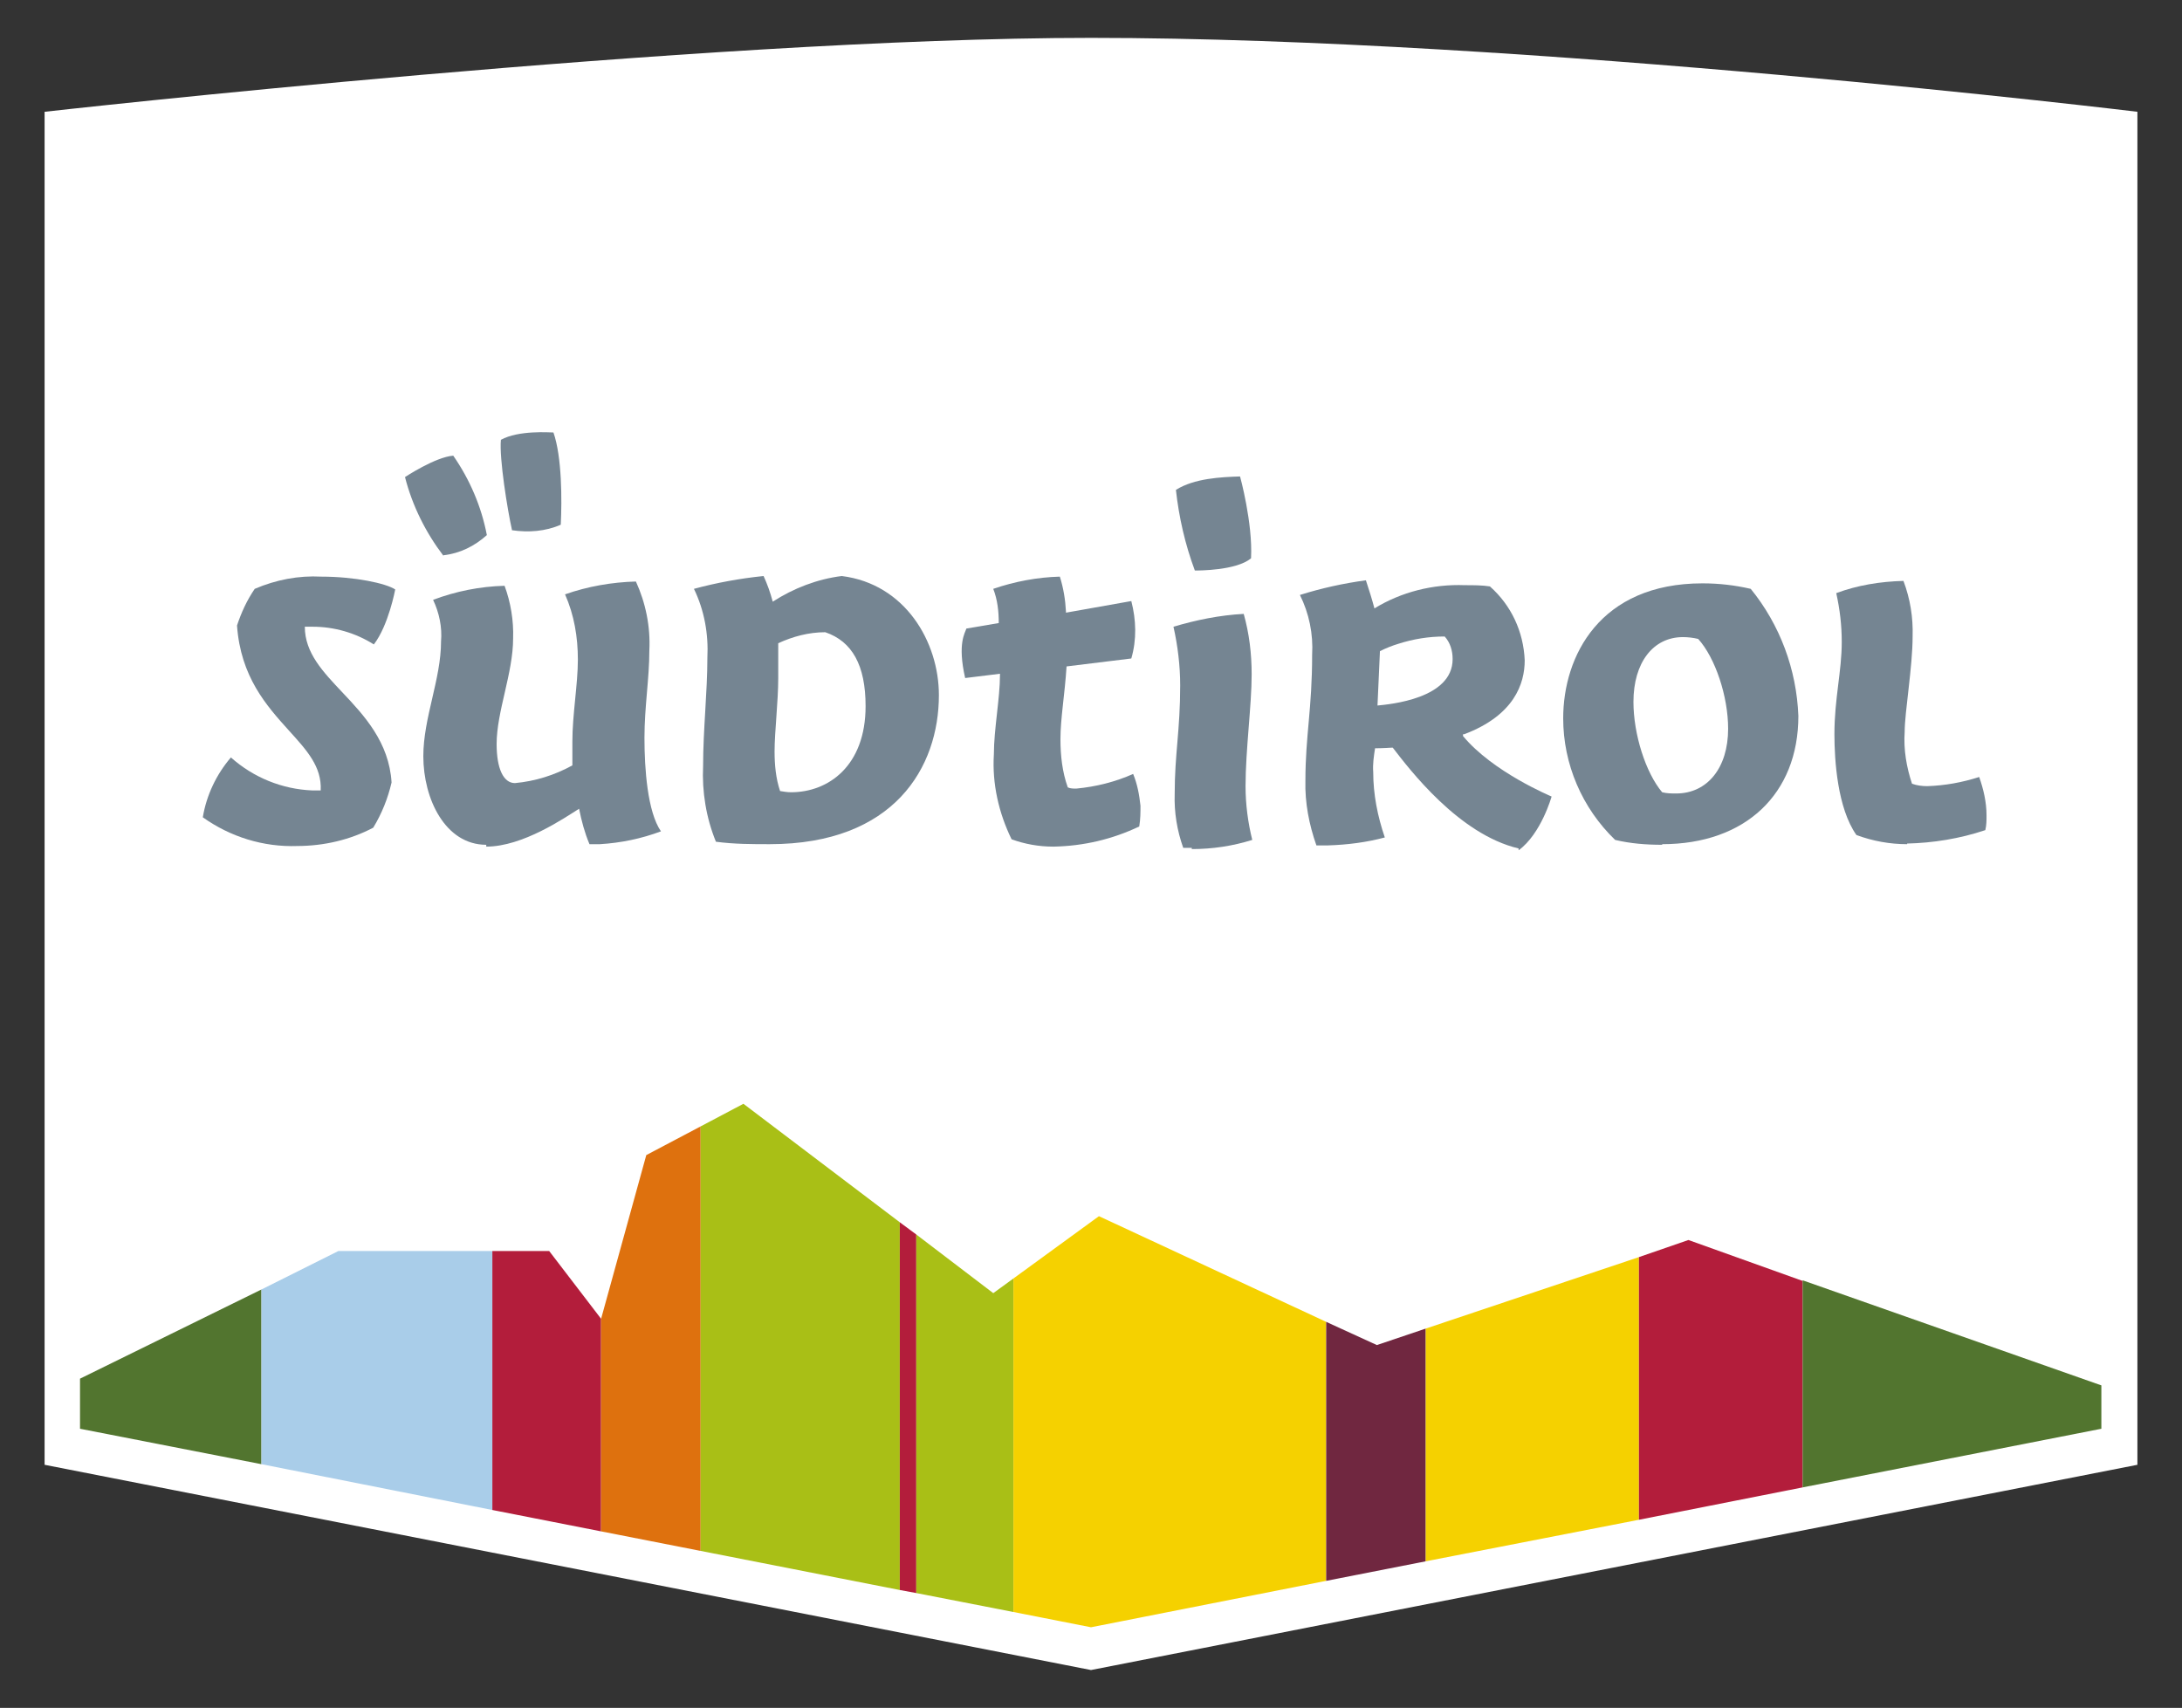 <?xml version="1.0" encoding="UTF-8"?><svg id="Ebene_1" xmlns="http://www.w3.org/2000/svg" viewBox="0 0 35.72 27.96"><rect x="0" y="0" width="35.72" height="27.96" fill="#333333" stroke="none"/><defs><style>.cls-1{fill:#fff;}.cls-2{fill:#f5d100;}.cls-3{fill:#a9cde9;}.cls-4{fill:#b31d3b;}.cls-5{fill:#a9bf16;}.cls-6{fill:#de710e;}.cls-7{fill:#702740;}.cls-8{fill:#52752f;}.cls-9{fill:#758592;}</style></defs><g id="Ebene_2"><g id="Südtirol"><g id="Badge"><path id="Badge-2" class="cls-1" d="M17.86,.62c7.16,0,17.13,1.21,17.13,1.21V23.98l-17.13,3.36L.73,23.98V1.83S11.48,.62,17.86,.62Z"/><g id="Panorama"><polygon class="cls-8" points="1.31 22.57 1.31 23.39 4.28 23.97 4.28 21.11 1.31 22.57"/><polygon class="cls-3" points="5.54 20.48 4.28 21.11 4.28 23.97 8.06 24.72 8.06 20.48 5.54 20.48"/><polygon class="cls-4" points="9.84 21.59 8.99 20.48 8.06 20.48 8.06 24.72 9.84 25.07 9.84 21.59"/><polygon class="cls-6" points="11.47 25.39 11.47 18.44 10.58 18.91 9.84 21.59 9.84 25.07 11.47 25.39"/><polygon class="cls-5" points="14.73 20.01 14.73 26.03 11.47 25.39 11.47 18.44 12.17 18.07 14.73 20.01"/><polygon class="cls-4" points="14.73 20.01 14.73 26.03 15 26.08 15 20.21 14.73 20.01"/><polygon class="cls-5" points="16.59 20.93 16.26 21.17 15 20.21 15 26.08 16.59 26.39 16.59 20.93"/><polygon class="cls-2" points="21.71 25.88 21.71 21.64 17.99 19.91 16.59 20.93 16.59 26.39 17.86 26.64 21.71 25.88"/><polygon class="cls-7" points="23.34 25.56 23.34 21.75 22.54 22.02 21.71 21.64 21.71 25.88 23.34 25.56"/><polygon class="cls-2" points="26.83 24.88 26.83 20.58 23.34 21.75 23.34 25.56 26.83 24.88"/><polygon class="cls-4" points="29.51 24.35 29.51 20.97 27.64 20.3 26.83 20.58 26.83 24.88 29.51 24.35"/><polygon class="cls-8" points="29.51 20.96 29.51 24.35 34.4 23.39 34.4 22.68 29.51 20.96"/></g><g id="Südtirol_M"><path class="cls-9" d="M4.87,13.85c-.56,.02-1.1-.15-1.55-.47,.06-.36,.22-.7,.46-.98,.37,.33,.84,.52,1.33,.54h.14c.02-.39-.23-.66-.52-.98-.37-.41-.79-.88-.85-1.72,.07-.21,.16-.41,.29-.6,.35-.15,.72-.22,1.09-.2,.55,0,1.06,.11,1.21,.21,0,0-.11,.59-.35,.9-.3-.19-.65-.29-1-.29h-.13c0,.43,.3,.74,.61,1.07,.36,.38,.77,.82,.81,1.48-.06,.26-.16,.51-.3,.74-.38,.2-.81,.3-1.25,.3h.01Z"/><path class="cls-9" d="M7.96,13.83c-.67,0-1.03-.75-1.03-1.45,0-.63,.29-1.26,.29-1.88,.02-.23-.03-.47-.13-.68,.37-.14,.77-.22,1.17-.23,.1,.27,.15,.57,.14,.86,0,.57-.27,1.2-.27,1.73,0,.4,.11,.64,.3,.64,.33-.03,.65-.13,.94-.29,0-.02,0-.18,0-.39,0-.44,.09-.94,.09-1.34,0-.37-.06-.73-.21-1.07,.37-.13,.77-.2,1.16-.21,.16,.35,.24,.74,.22,1.13,0,.46-.08,.92-.08,1.43s.05,1.21,.27,1.53c-.32,.12-.66,.19-1,.21h-.17c-.08-.19-.13-.38-.17-.58-.24,.15-.92,.62-1.52,.62v-.03Zm-.7-4.73c-.29-.38-.51-.82-.63-1.29h0s.5-.33,.79-.35c.27,.39,.46,.83,.55,1.3-.2,.18-.44,.3-.71,.33h0Zm1.12-.43c-.07-.31-.21-1.17-.18-1.47,.29-.16,.8-.12,.86-.12,.14,.4,.14,1.11,.12,1.51-.25,.11-.53,.13-.8,.09h0Z"/><path class="cls-9" d="M12.61,13.82c-.3,0-.59,0-.89-.04-.16-.39-.23-.82-.21-1.24,0-.59,.07-1.21,.07-1.77,.02-.39-.05-.78-.22-1.13,.37-.1,.75-.17,1.14-.21,.06,.13,.11,.27,.15,.42,.34-.22,.73-.37,1.13-.42,1.04,.13,1.59,1.08,1.59,1.95,0,1.18-.73,2.44-2.77,2.44h.01Zm.9-3.47c-.27,0-.53,.07-.77,.18v.57c0,.39-.06,.88-.06,1.2,0,.22,.02,.44,.09,.65,.06,.01,.12,.02,.18,.02,.61,0,1.22-.43,1.22-1.41,0-.67-.22-1.06-.66-1.21h0Z"/><path class="cls-9" d="M17.24,13.86c-.23,0-.46-.04-.68-.12-.21-.43-.32-.91-.29-1.39,0-.41,.1-.92,.1-1.3v-.02l-.57,.07c-.13-.57,0-.74,.02-.81l.53-.09c0-.19-.02-.38-.09-.56,.35-.12,.72-.19,1.09-.2,.06,.19,.09,.38,.1,.57v.02l1.07-.19c.08,.31,.09,.63,0,.94l-1.06,.13c-.03,.47-.1,.85-.1,1.19,0,.27,.03,.54,.12,.79,.04,.02,.09,.02,.14,.02,.32-.03,.64-.11,.93-.24,.07,.17,.1,.34,.12,.52,0,.11,0,.22-.02,.34-.44,.21-.91,.32-1.4,.33h-.01Z"/><path class="cls-9" d="M19.52,13.88h-.15c-.1-.28-.15-.58-.14-.88,0-.66,.09-1.04,.09-1.78,0-.32-.04-.65-.11-.96,.37-.11,.76-.19,1.15-.21,.09,.32,.13,.65,.13,.99,0,.51-.1,1.24-.1,1.83,0,.3,.04,.6,.11,.88-.32,.1-.65,.15-.99,.15v-.02Zm.04-4.54c-.16-.43-.26-.87-.31-1.32,.3-.19,.74-.21,1.05-.22,0,0,.21,.76,.18,1.34-.24,.2-.85,.2-.92,.2h0Z"/><path class="cls-9" d="M24.86,13.89c-.98-.23-1.79-1.3-2.06-1.65h-.02s-.15,.01-.27,.01c-.02,.13-.04,.26-.03,.39,0,.36,.07,.72,.19,1.07-.3,.08-.61,.12-.93,.13h-.19c-.12-.34-.19-.7-.18-1.06,0-.74,.11-1.17,.11-2.06,.02-.34-.05-.68-.2-.98,.35-.11,.71-.19,1.08-.24,.05,.15,.1,.31,.14,.46,.44-.27,.96-.4,1.48-.38,.14,0,.28,0,.41,.02,.35,.31,.55,.74,.57,1.21,0,.38-.17,.9-.99,1.21h-.02v.03c.49,.59,1.43,.98,1.45,.99,0,0-.17,.61-.54,.88v-.03Zm-1.97-3.35c-.1,.03-.2,.07-.3,.12,0,.03-.04,.87-.04,.89,.2-.02,1.23-.11,1.23-.76,0-.14-.04-.27-.13-.37-.26,0-.51,.04-.76,.12Z"/><path class="cls-9" d="M27.21,13.83c-.26,0-.52-.02-.77-.08-.54-.52-.85-1.24-.85-1.99,0-1.02,.6-2.21,2.28-2.21,.27,0,.53,.03,.79,.09,.48,.59,.75,1.32,.78,2.08,0,1.28-.87,2.1-2.23,2.1h0Zm.34-3.4c-.49,0-.81,.42-.81,1.06,0,.53,.2,1.16,.47,1.48,.08,.02,.15,.02,.23,.02,.51,0,.85-.42,.85-1.06,0-.53-.21-1.16-.49-1.47-.08-.02-.17-.03-.25-.03Z"/><path class="cls-9" d="M31.22,13.82c-.28,0-.56-.05-.83-.15-.31-.44-.36-1.22-.36-1.65,0-.58,.12-1.03,.12-1.51,0-.27-.03-.53-.09-.8,.35-.13,.72-.19,1.1-.2,.11,.29,.16,.6,.15,.91,0,.5-.13,1.24-.13,1.56-.02,.29,.03,.58,.12,.85,.08,.03,.17,.04,.25,.04,.29-.01,.57-.06,.85-.15,.07,.2,.12,.41,.12,.63,0,.08,0,.16-.02,.24-.42,.14-.85,.21-1.29,.22h.01Z"/></g></g></g></g></svg>